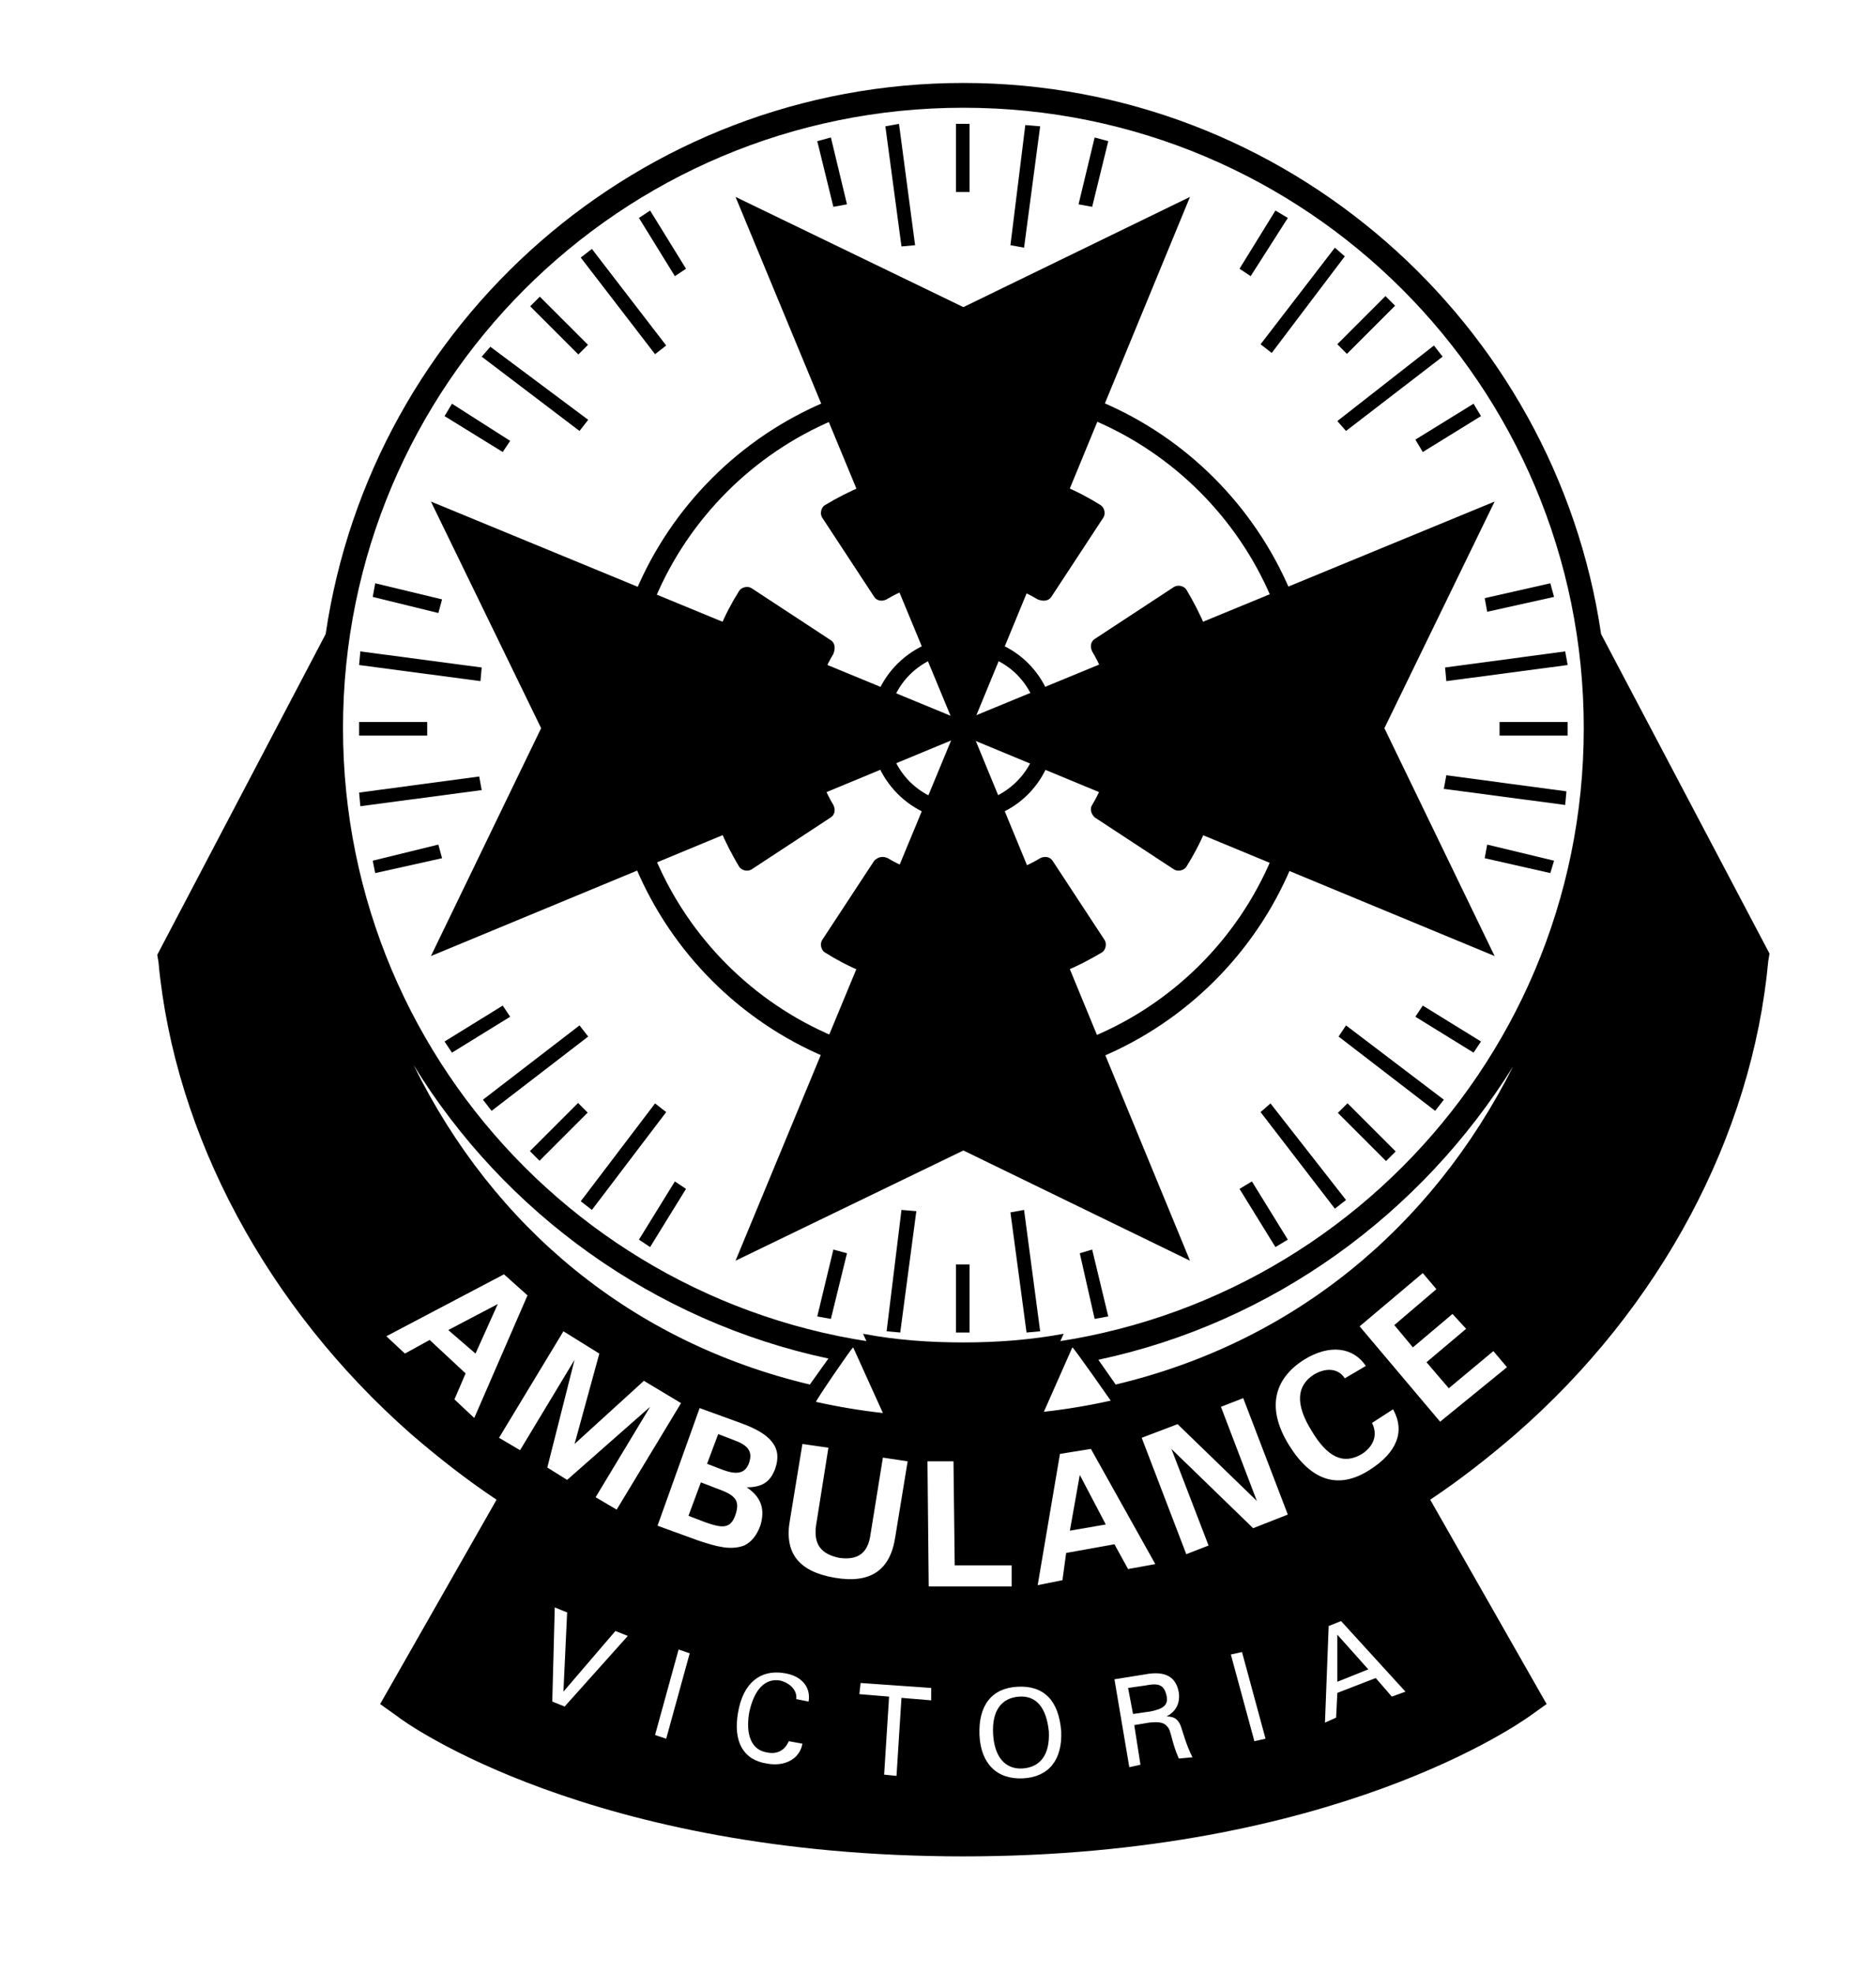 <svg xmlns="http://www.w3.org/2000/svg" xml:space="preserve" id="Layer_1" x="0" y="0" version="1.1" viewBox="0 0 151.5 159.3"><style>.st0{fill:none}</style><path d="M33.4 86c6.5 13.2 17.8 22.4 32 25.8l1.4-2C52.7 106.7 40.7 98 33.4 86zm55.3 23.8 1.4 2c14.3-3.4 25.5-12.6 32.1-25.8-7.4 12-19.4 20.7-33.5 23.8z" class="st0"/><path id="XMLID_122_" d="M77.2 10h1.1v5.5h-1.1z"/><path id="XMLID_121_" d="m81.6 19.8 1.1.2 1.3-9.8-1.2-.1z"/><path id="XMLID_120_" d="m73.9 19.8-1.1.1-1.3-9.7 1.1-.2z"/><path id="XMLID_119_" d="m66 11.4 1.3 5.3 1.1-.2-1.3-5.4z"/><path id="XMLID_118_" d="m87.1 16.5 1.1.2 1.3-5.3-1.1-.3z"/><path id="XMLID_117_" d="M44.6 23.5h1.1V29h-1.1z" transform="rotate(-45.001 45.197 26.27)"/><path id="XMLID_116_" d="m52.9 28.6.9-.7-6-7.8-.9.7z"/><path id="XMLID_115_" d="m47.5 33.9-.7.9-7.9-6 .7-.8z"/><path id="XMLID_114_" d="m35.9 33.6 4.7 2.9.6-.9-4.7-3z"/><path id="XMLID_113_" d="m54.5 22.3.9-.6-2.9-4.7-.9.6z"/><path id="XMLID_112_" d="M29 58.3h5.5v1.1H29z"/><path id="XMLID_111_" d="m38.8 55 .1-1.1-9.8-1.3-.1 1.1z"/><path id="XMLID_110_" d="m38.7 62.7.2 1.1-9.8 1.3L29 64z"/><path id="XMLID_109_" d="m30.3 70.5 5.4-1.2-.3-1.1-5.3 1.3z"/><path id="XMLID_108_" d="m35.4 49.5.3-1.1-5.4-1.3-.2 1.1z"/><path id="XMLID_107_" d="M42.4 90.8h5.5v1.1h-5.5z" transform="rotate(-45.001 45.196 91.402)"/><path id="XMLID_106_" d="m47.5 83.7-.7-.9-7.8 6 .7.9z"/><path id="XMLID_105_" d="m52.9 89.1.9.7-6 7.9-.9-.7z"/><path id="XMLID_104_" d="m52.5 100.7 2.9-4.7-.9-.6-2.9 4.7z"/><path id="XMLID_103_" d="m41.2 82.1-.6-.9-4.7 2.9.6.9z"/><path id="XMLID_102_" d="M77.2 102.1h1.1v5.5h-1.1z"/><path id="XMLID_101_" d="m74 97.8-1.2-.1-1.2 9.8 1.1.1z"/><path id="XMLID_100_" d="m81.6 97.9 1.1-.2 1.3 9.8-1.1.1z"/><path id="XMLID_99_" d="m89.5 106.3-1.3-5.4-1 .3 1.2 5.3z"/><path id="XMLID_98_" d="m68.4 101.2-1.1-.3-1.3 5.4 1.1.2z"/><path id="XMLID_97_" d="M109.8 88.7h1.1v5.5h-1.1z" transform="rotate(-45.001 110.328 91.403)"/><path id="XMLID_96_" d="m102.6 89.1-.8.7 6 7.8.9-.7z"/><path id="XMLID_95_" d="m108.1 83.7.6-.9 7.9 6-.7.9z"/><path id="XMLID_94_" d="m119.6 84.1-4.7-2.9-.6.9L119 85z"/><path id="XMLID_93_" d="m101.1 95.4-1 .6 2.9 4.7 1-.6z"/><path id="XMLID_92_" d="M121.1 58.3h5.5v1.1h-5.5z"/><path id="XMLID_91_" d="m116.8 62.6-.2 1.1 9.8 1.3.1-1.1z"/><path id="XMLID_90_" d="m116.8 55-.1-1.1 9.7-1.3.2 1.1z"/><path id="XMLID_89_" d="m125.2 47.1-5.3 1.2.2 1.1 5.4-1.2z"/><path id="XMLID_88_" d="m120.1 68.2-.2 1.1 5.3 1.2.3-1z"/><path id="XMLID_87_" d="M107.6 25.7h5.5v1.1h-5.5z" transform="rotate(-45.001 110.329 26.27)"/><path id="XMLID_86_" d="m108 34 .7.8 7.8-6-.7-.9z"/><path id="XMLID_85_" d="m102.7 28.5-.9-.7 6-7.8.8.7z"/><path id="XMLID_84_" d="m103 17-2.9 4.7.9.6 3-4.7z"/><path id="XMLID_83_" d="m114.3 35.5.6 1 4.7-2.9-.6-1z"/><path d="M77.8 51.4c-4.1 0-7.5 3.3-7.5 7.4 0 4.1 3.3 7.5 7.5 7.5 4.1 0 7.4-3.3 7.4-7.5 0-4.1-3.3-7.4-7.4-7.4zm0 13.5c-3.4 0-6.1-2.7-6.1-6.1s2.7-6.1 6.1-6.1 6.1 2.7 6.1 6.1-2.8 6.1-6.1 6.1zm7.1-16.7 4.2-6.4c.2-.3.1-.8-.2-1-1.9-1.2-4-2.1-6.3-2.6-.4-.1-.8.2-.9.6l-1.5 7.5c-.1.4.2.7.5.8 1.1.3 2.1.7 3.1 1.3.5.2.9.1 1.1-.2zm5.4 8.1 7.5-1.5c.4-.1.7-.5.6-.9-.5-2.2-1.4-4.3-2.6-6.3-.2-.3-.7-.4-1-.2l-6.4 4.2c-.3.2-.4.6-.2 1 .6 1 1 2 1.3 3.1.1.5.5.7.8.6zM88.4 66l6.4 4.2c.3.2.8.1 1-.2 1.2-1.9 2.1-4 2.6-6.3.1-.4-.2-.8-.6-.9l-7.5-1.5c-.4-.1-.7.2-.8.5-.3 1.2-.7 2.2-1.3 3.2-.2.3-.1.7.2 1zm-8.1 5.4 1.5 7.5c.1.4.5.7.9.6 2.2-.5 4.3-1.4 6.3-2.6.3-.2.4-.7.2-1L85 69.5c-.2-.3-.6-.4-1-.2-1 .6-2 1-3.1 1.3-.5.1-.7.4-.6.8zm-9.7-1.9-4.2 6.4c-.2.3-.1.8.2 1 1.9 1.2 4 2.1 6.3 2.6.4.1.8-.2.9-.6l1.5-7.5c.1-.4-.2-.7-.5-.8-1.1-.3-2.1-.7-3.1-1.3-.4-.2-.8-.1-1.1.2zm-5.4-8.2-7.5 1.5c-.4.1-.7.5-.6.9.5 2.2 1.4 4.3 2.6 6.3.2.3.7.4 1 .2l6.4-4.2c.3-.2.4-.6.2-1-.6-1-1-2-1.3-3.1-.1-.4-.4-.6-.8-.6zm1.9-9.6-6.4-4.2c-.3-.2-.8-.1-1 .2-1.2 1.9-2.1 4-2.6 6.3-.1.4.2.8.6.9l7.5 1.5c.4.1.7-.2.8-.5.3-1.1.7-2.1 1.3-3.1.2-.5.1-.9-.2-1.1zm8.2-5.4-1.5-7.5c-.1-.4-.5-.7-.9-.6-2.2.5-4.3 1.4-6.3 2.6-.3.2-.4.7-.2 1l4.2 6.4c.2.3.6.4 1 .2 1-.6 2-1 3.1-1.3.4-.1.6-.5.6-.8z"/><path d="M77.8 30.2C62 30.2 49.1 43 49.1 58.9c0 15.8 12.8 28.7 28.7 28.7 15.8 0 28.7-12.8 28.7-28.7-.1-15.9-12.9-28.7-28.7-28.7m0 55.6c-14.9 0-27-12.1-27-27s12.1-27 27-27 27 12.1 27 27c0 15-12.1 27-27 27"/><path d="m96.1 15.9-18.3 8.9-18.4-8.9 18.4 44.4z"/><path d="m34.8 40.5 8.9 18.3-8.9 18.4 44.4-18.4z"/><path d="m59.4 101.8 18.4-8.9 18.3 8.9-18.3-44.4z"/><path d="m120.7 77.2-8.9-18.4 8.9-18.3-44.4 18.3z"/><path d="m86.6 108.8-2.4 5.3c1.8-.2 3.6-.5 5.4-.9.1 0-2.9-4.4-3-4.4z" class="st0"/><circle cx="77.8" cy="58.8" r="50.1" class="st0" transform="rotate(-9.213 77.76 58.822)"/><path d="M33.4 86c6.5 13.2 17.8 22.4 32 25.8l1.4-2C52.7 106.7 40.7 98 33.4 86zm55.3 23.8 1.4 2c14.3-3.4 25.5-12.6 32.1-25.8-7.4 12-19.4 20.7-33.5 23.8z" class="st0"/><path d="m59.3 116.3-1.3-.5-.9 2.4 1.3.5c1.1.4 1.8.3 2.1-.6.3-.9-.1-1.4-1.2-1.8zm-1.4 3.9-1.3-.5-1 2.7 1.3.5c1.4.5 2.1.6 2.5-.6.4-1.2-.1-1.6-1.5-2.1zm-19.5-10.9 1.8-4-4 2.1zm48 14.3 2.9-.5-2.1-4z"/><path d="M33.4 86c6.5 13.2 17.8 22.4 32 25.8l1.4-2C52.7 106.7 40.7 98 33.4 86z" class="st0"/><circle cx="77.8" cy="58.8" r="50.1" class="st0"/><path d="m88.7 109.8 1.4 2c14.3-3.4 25.5-12.6 32.1-25.8-7.4 12-19.4 20.7-33.5 23.8z" class="st0"/><path d="M77.8 108.4c-2.8 0-5.5-.2-8.1-.7l2.9 6.4c1.7.2 3.4.3 5.2.3 1.8 0 3.5-.1 5.2-.3l2.9-6.4c-2.7.5-5.4.7-8.1.7z"/><path d="m52.1 111.4-5.6 5.2 2-7.4-2.9-1.7-5.3 8.6 1.7 1 4.4-7.3-2.1 8.7 1.6.9 6.6-5.9-4.4 7.3 1.7 1 5.3-8.6zm18.2 12.4c-.3 1.6-1 2.2-2.5 1.9-1.5-.2-2.1-1.1-1.9-2.6l1-6.3-2.1-.3-1 6.1c-.4 2.7.7 4.2 3.6 4.7 2.9.5 4.5-.6 4.9-3.3l1-6.1-2-.3-1 6.2zm-10.5-8.9-3.3-1.2-3.4 9.5 3.3 1.2c1.5.5 2.6.9 3.6.4.6-.3 1.1-.8 1.3-1.6.4-1.2.1-2.3-1.1-3.1 1.2 0 1.9-.4 2.3-1.5.6-1.8-.3-2.9-2.7-3.7zM40.7 103l-9.5 4.9 1.4 1.4 2.1-1.1 2.9 2.7-.9 2.1 1.6 1.5 4.2-9.8z" class="st0"/><circle cx="77.8" cy="58.8" r="50.1" class="st0" transform="rotate(-9.213 77.76 58.822)"/><path d="M33.4 86c6.5 13.2 17.8 22.4 32 25.8l1.4-2C52.7 106.7 40.7 98 33.4 86zm53.2 22.8-2.4 5.3c1.8-.2 3.6-.5 5.4-.9.1 0-2.9-4.4-3-4.4zm2.1 1 1.4 2c14.3-3.4 25.5-12.6 32.1-25.8-7.4 12-19.4 20.7-33.5 23.8zm28.2 2.3-1.8-2.1 3.2-2.7-1-1.3-3.2 2.8-1.6-1.8 3.4-3-1-1.2-5.1 4.3 6.5 7.7 5.2-4.4-1.1-1.3zm-39.8 14.2V118h-2.2l.1 10.1 6.7-.1v-1.7zm8.5-8.9-1.8 10.5 2-.3.4-2.3 3.9-.7 1.1 2 2.1-.4-5.2-9.3zm-33.5-6-5.6 5.2 2-7.4-2.9-1.7-5.3 8.6 1.7 1 4.4-7.3-2.1 8.7 1.6.9 6.6-5.9-4.4 7.3 1.7 1 5.3-8.6zM40.7 103l-9.5 4.9 1.4 1.4 2.1-1.1 2.9 2.7-.9 2.1 1.6 1.5 4.2-9.8zm19.1 11.9-3.3-1.2-3.4 9.5 3.3 1.2c1.5.5 2.6.9 3.6.4.6-.3 1.1-.8 1.3-1.6.4-1.2.1-2.3-1.1-3.1 1.2 0 1.9-.4 2.3-1.5.6-1.8-.3-2.9-2.7-3.7z" class="st0"/><path d="M33.4 86c6.5 13.2 17.8 22.4 32 25.8l1.4-2C52.7 106.7 40.7 98 33.4 86zm36.9 37.8c-.3 1.6-1 2.2-2.5 1.9-1.5-.2-2.1-1.1-1.9-2.6l1-6.3-2.1-.3-1 6.1c-.4 2.7.7 4.2 3.6 4.7 2.9.5 4.5-.6 4.9-3.3l1-6.1-2-.3-1 6.2zm16.3-15-2.4 5.3c1.8-.2 3.6-.5 5.4-.9.1 0-2.9-4.4-3-4.4zm-17.7 0c-.1 0-3.1 4.3-3.1 4.3 1.8.4 3.6.7 5.4.9l-2.3-5.2z" class="st0"/><circle cx="77.8" cy="58.8" r="50.1" class="st0" transform="rotate(-9.213 77.76 58.822)"/><path d="m116.9 112.1-1.8-2.1 3.2-2.7-1-1.3-3.2 2.8-1.6-1.8 3.4-3-1-1.2-5.1 4.3 6.5 7.7 5.2-4.4-1.1-1.3zm-39.8 14.2V118h-2.2l.1 10.1 6.7-.1v-1.7zm11.6-16.5 1.4 2c14.3-3.4 25.5-12.6 32.1-25.8-7.4 12-19.4 20.7-33.5 23.8zm-3.1 7.6-1.8 10.5 2-.3.4-2.3 3.9-.7 1.1 2 2.1-.4-5.2-9.3zm-39.7 2 6.6-5.9-4.4 7.3 1.7 1 5.3-8.6-3-1.8-5.6 5.2 2-7.4-2.9-1.7-5.3 8.6 1.7 1 4.4-7.3-2.1 8.7zm15.4 3.8c.4-1.2.1-2.3-1.1-3.1 1.2 0 1.9-.4 2.3-1.5.6-1.7-.3-2.8-2.8-3.7l-3.3-1.2-3.4 9.5 3.3 1.2c1.5.5 2.6.9 3.6.4.7-.4 1.2-.9 1.4-1.6zm11.1.9 1-6.1-2-.3-1 6.2c-.3 1.6-1 2.2-2.5 1.9-1.5-.2-2.1-1.1-1.9-2.6l1-6.3-2.1-.3-1 6.1c-.4 2.7.7 4.2 3.6 4.7 2.8.5 4.4-.6 4.9-3.3z" class="st0"/><path d="M81.7 126.3h-4.6V118h-2.2l.1 10.1 6.7-.1zm-12.8-17.5c-.1 0-3.1 4.3-3.1 4.3 1.8.4 3.6.7 5.4.9l-2.3-5.2zm17.7 0-2.4 5.3c1.8-.2 3.6-.5 5.4-.9.1 0-2.9-4.4-3-4.4z" class="st0"/><circle cx="77.8" cy="58.8" r="50.1" class="st0" transform="rotate(-9.213 77.76 58.822)"/><path d="m91.2 126.6 2.1-.4-5.2-9.3-2.5.5-1.8 10.5 2-.3.4-2.3 3.9-.7zM33.4 86c6.5 13.2 17.8 22.4 32 25.8l1.4-2C52.7 106.7 40.7 98 33.4 86zm7.3 17-9.5 4.9 1.4 1.4 2.1-1.1 2.9 2.7-.9 2.1 1.6 1.5 4.2-9.8zm57.9 10.6 2.9 7.6-6.4-6.2-2.9 1.1 3.6 9.4 1.8-.7-3-7.8 6.6 6.4 2.8-1-3.6-9.5zm18.3-1.5-1.8-2.1 3.2-2.7-1-1.3-3.2 2.8-1.6-1.8 3.4-3-1-1.2-5.1 4.3 6.5 7.7 5.2-4.4-1.1-1.3zm-28.2-2.3 1.4 2c14.3-3.4 25.5-12.6 32.1-25.8-7.4 12-19.4 20.7-33.5 23.8zm22 9c2.2-1.3 2.8-3 1.9-4.9l-1.7 1.1c.5.9.2 1.9-.8 2.5-1.5.9-2.8.3-4.1-1.9-1.3-2.1-1.2-3.6.2-4.5 1-.6 2-.5 2.5.3l1.7-1c-1.1-1.6-2.9-1.8-5-.5-2.5 1.5-3 4-1.2 6.9 1.7 2.8 3.9 3.5 6.5 2z" class="st0"/><path d="m108 135.8 2.5-1-2.5-2.8z"/><path d="m142.8 77.6.1-.6-13.6-25.8c-3.7-25.1-25.4-44.5-51.5-44.5S30 26 26.3 51.2L12.7 77.1l.1.6c1.3 14 8.8 27.9 20.4 38.1 2.2 1.9 4.5 3.7 6.9 5.3l-9.4 16.5 1.4 1c.6.5 15.6 11.3 45.7 11.3 30 0 45.1-10.9 45.7-11.3l1.4-1-9.4-16.5c2.4-1.6 4.7-3.4 6.9-5.3 11.7-10.2 19.1-24.1 20.4-38.2zM27.7 58.8c0-27.7 22.4-50.1 50.1-50.1s50.1 22.4 50.1 50.1-22.4 50.1-50.1 50.1-50.1-22.4-50.1-50.1zm58.9 50c.1 0 3.1 4.3 3.1 4.3-1.8.4-3.6.7-5.4.9l2.3-5.2zm-17.7 0 2.4 5.3c-1.8-.2-3.6-.5-5.4-.9-.1 0 2.9-4.4 3-4.4zm-3.5 3c-14.3-3.4-25.5-12.6-32-25.8 7.3 11.9 19.4 20.7 33.5 23.7l-1.5 2.1zm-27.1 2.7-1.6-1.5.9-2.1-2.9-2.7-2 1.1-1.5-1.4 9.5-5 1.9 1.7-4.3 9.9zm3.7 2.6-1.7-1 5.2-8.6 2.9 1.8-2 7.3 5.6-5.1 3 1.8-5.2 8.6-1.7-1 4.4-7.3-6.7 5.9-1.6-1 2.2-8.7-4.4 7.3zm3.6 20.7-1-.4.2-7.6 1 .4-.3 6.4 4.2-4.9 1 .4-5.1 5.7zm8.2 2.6-.9-.3 1.9-6.9.9.3-1.9 6.9zm2.6-16-3.3-1.2 3.4-9.5 3.3 1.2c2.5.9 3.4 2 2.8 3.7-.4 1.1-1.1 1.5-2.3 1.5 1.2.8 1.5 1.8 1.1 3.1-.3.8-.7 1.3-1.3 1.6-1.1.4-2.2.1-3.7-.4zm8.9 13-1-.2c.1-.7-.5-1.3-1.3-1.5-1.2-.2-2.1.7-2.5 2.6-.3 1.8.2 3 1.4 3.2.9.2 1.5-.2 1.8-.9l1.1.2c-.2 1.2-1.4 1.9-2.9 1.6-1.9-.3-2.7-1.8-2.3-4.1.4-2.4 1.8-3.5 3.7-3.2 1.4.2 2.2 1.1 2 2.3zm2.1-10c-2.9-.5-4.1-2-3.6-4.7l1-6.1 2.1.3-1 6.3c-.2 1.5.4 2.3 1.9 2.6 1.5.2 2.3-.4 2.5-1.9l1-6.2 2 .3-1 6.1c-.4 2.7-2 3.8-4.9 3.3zm7.8 9.9-2.4-.2-.4 6.3-1-.1.4-6.3-2.4-.2.1-.9 5.7.4v1zm-.2-9.2-.1-10.1H77l.1 8.4h4.6v1.7H75zm7.6 15.5c-2.1.1-3.4-1.2-3.5-3.5-.1-2.4 1-3.8 3.1-3.9 2.1-.1 3.3 1.1 3.5 3.6.1 2.3-1 3.7-3.1 3.8zm3.2-16-2 .4 1.8-10.6 2.5-.4 5.2 9.3-2.2.4-1.1-2-3.9.7-.3 2.2zm9.4 14.4c-.5-1.1-.6-2-.8-2.4-.3-.5-.7-.6-1.6-.5l-1.2.2.5 3.2-.9.2-1.2-7.1 2.5-.4c1.6-.3 2.5.2 2.7 1.5.1.8-.2 1.5-1 1.9.7 0 1 .3 1.2.9.2.6.4 1.4.9 2.4l-1.1.1zm6.1-1.4-1.9-7 .9-.2 1.9 7-.9.2zm-.1-17.2-6.6-6.4 3 7.8-1.8.7-3.6-9.4 2.9-1.1 6.4 6.2-2.9-7.6 1.8-.7 3.6 9.4-2.8 1.1zm2.9-6.7c-1.8-2.9-1.3-5.3 1.2-6.9 2.1-1.3 4-1 5 .5l-1.7 1c-.5-.8-1.5-.9-2.5-.3-1.4.9-1.5 2.4-.2 4.5 1.3 2.2 2.6 2.8 4.1 1.9.9-.6 1.3-1.5.8-2.5l1.7-1.1c1 1.8.3 3.5-1.9 4.9-2.5 1.6-4.7.9-6.5-2zm8.3 20.3-1.3-1.5-3.1 1.2-.1 2-.9.4.3-7.8 1-.4 5.2 5.7-1.1.4zm3.9-22.2-6.5-7.7 5.1-4.3 1.1 1.3-3.4 2.9 1.5 1.8 3.2-2.7 1.1 1.2-3.2 2.7 1.8 2.1 3.6-3 1.1 1.3-5.4 4.4zm-26.2-3-1.4-2c14.1-3 26.1-11.8 33.5-23.7-6.6 13.1-17.8 22.3-32.1 25.7z"/><path d="M82.3 137c-1.4.1-2.2 1.1-2.1 3 .1 1.9 1 2.9 2.4 2.8 1.4-.1 2.2-1.1 2.1-3-.2-1.9-1-2.9-2.4-2.8zm10.2-.9-1.4.2.4 2.1 1.4-.2c1-.2 1.5-.5 1.3-1.3-.2-.9-.7-1-1.7-.8z"/></svg>